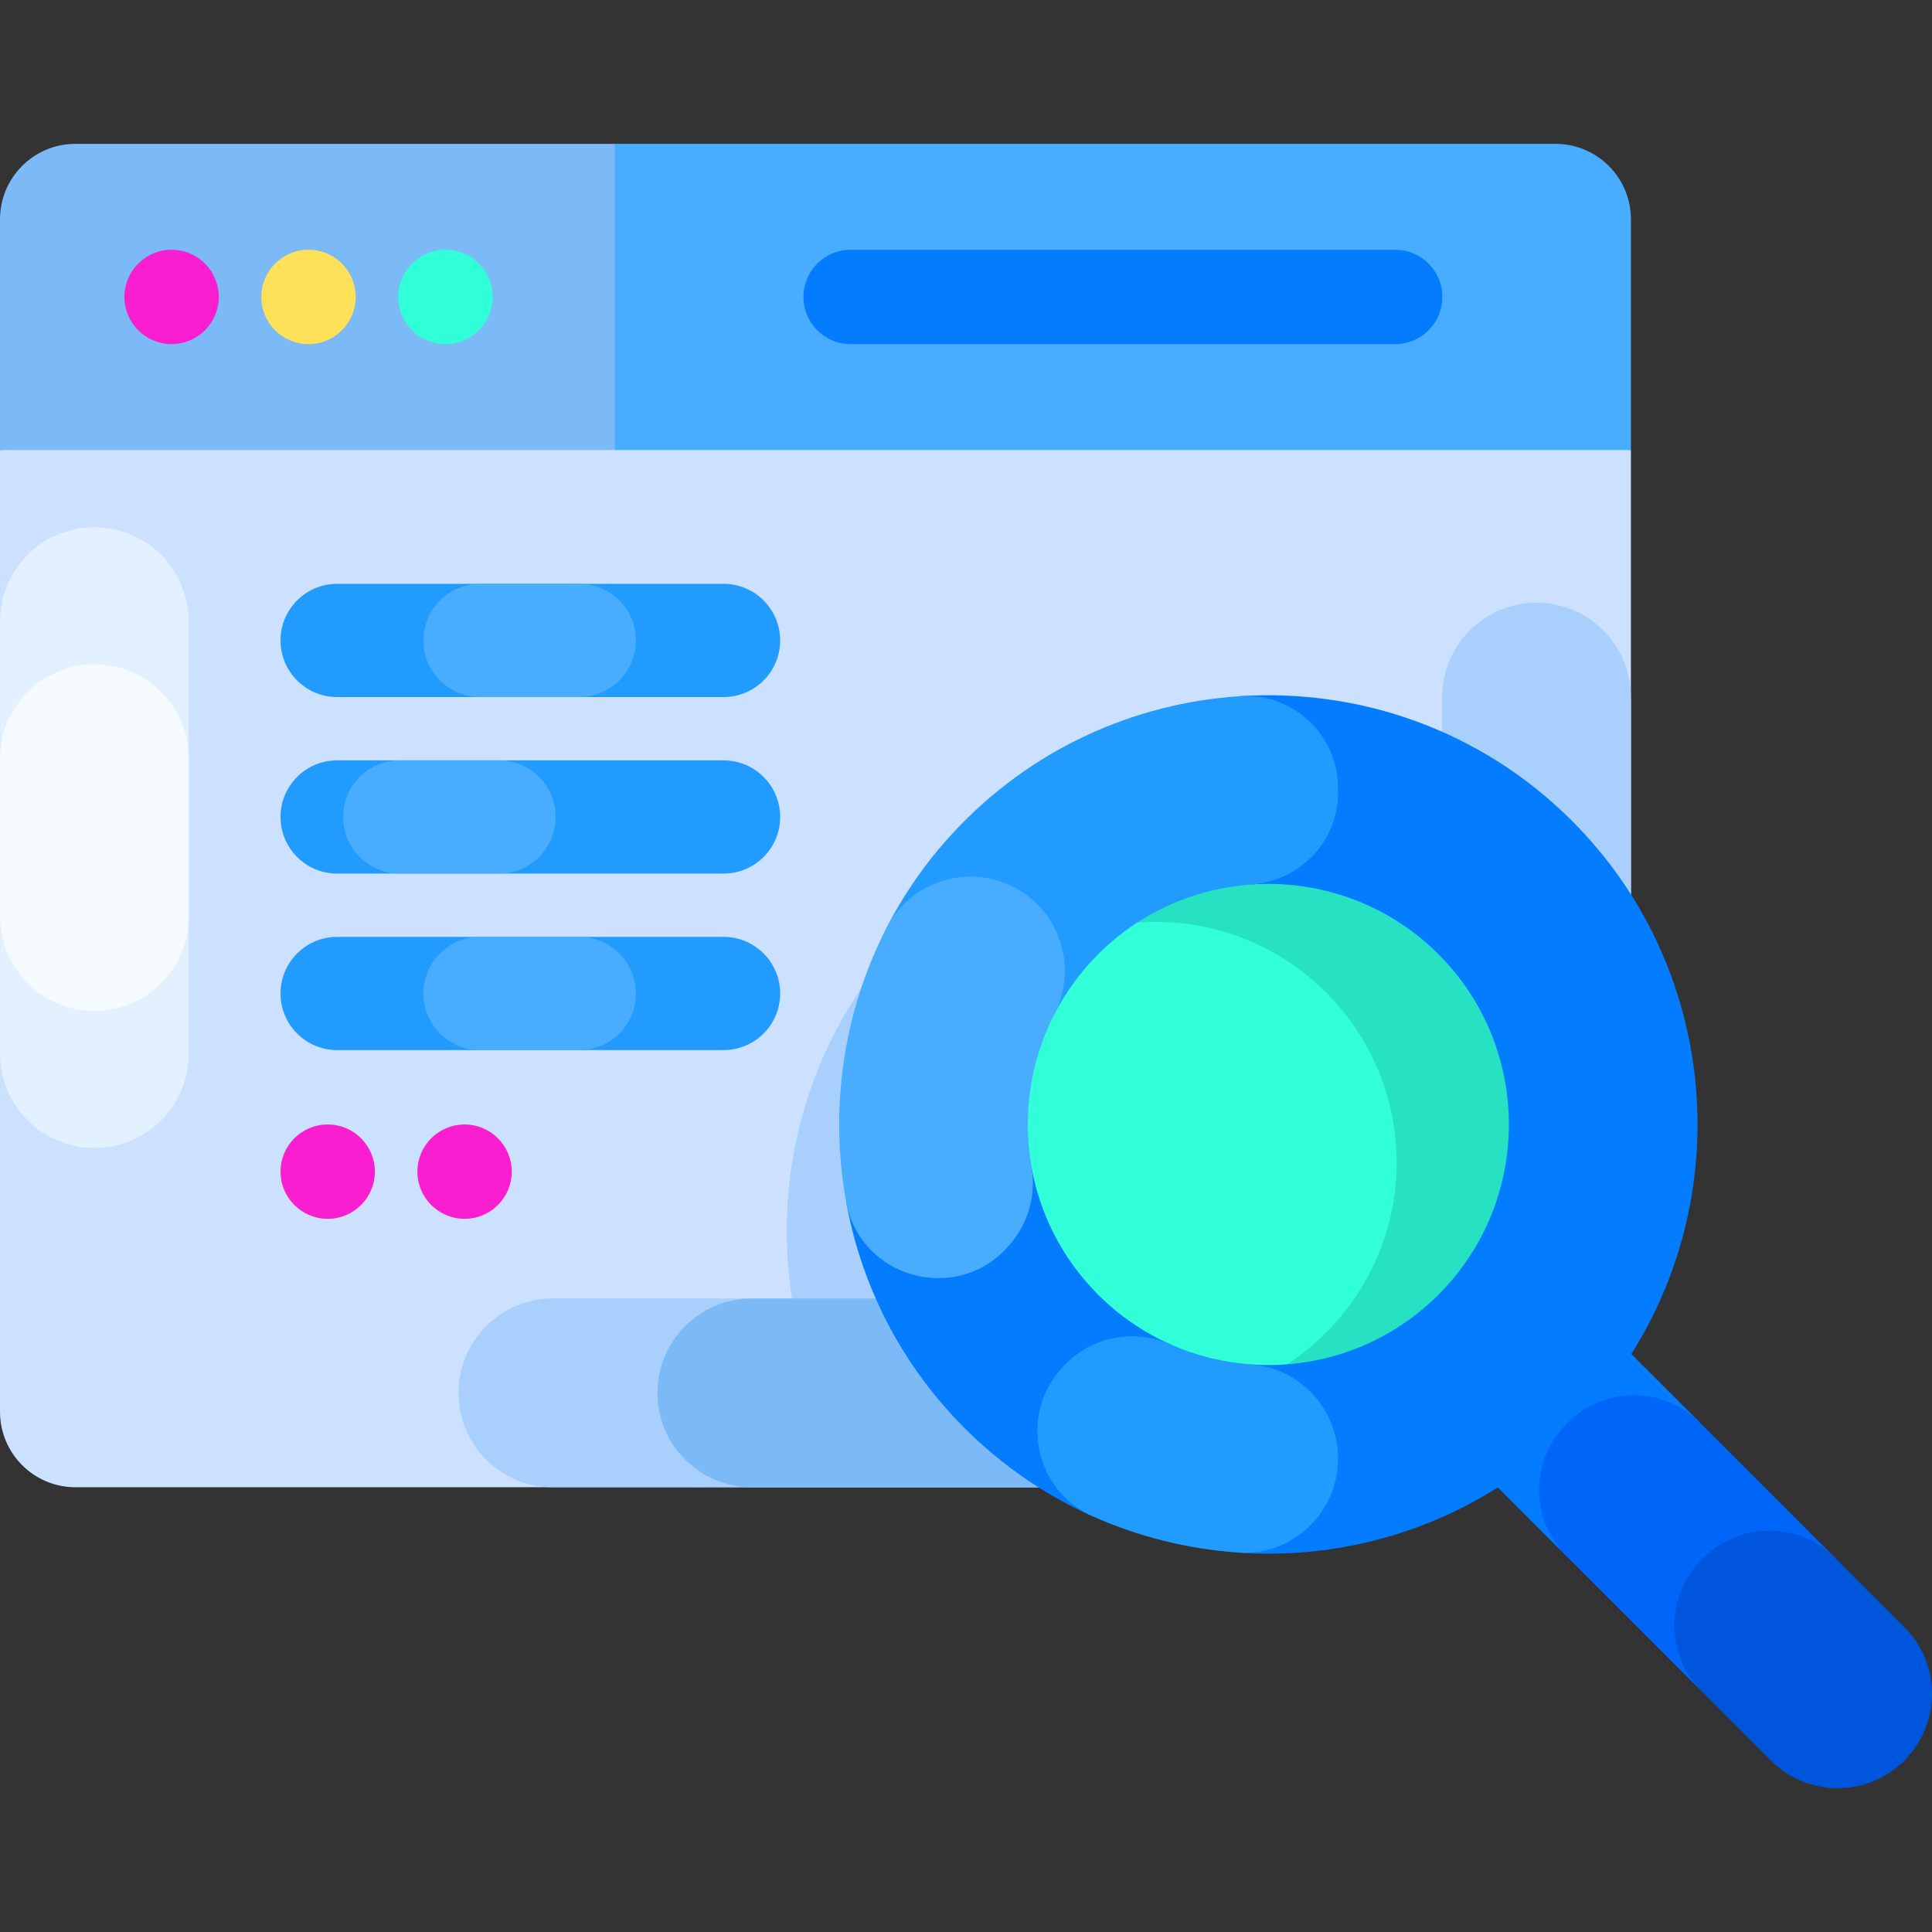 <svg id="Capa_1" enable-background="new 0 0 512 512" viewBox="0 0 512 512" xmlns="http://www.w3.org/2000/svg"><rect x="0" y="0" width="512" height="512" fill="#333333" stroke="none"/><g><g><g><g><g><g><g><path d="m432.213 119.256v254.87c0 11.05-8.96 20.01-20.01 20.01h-392.19c-11.05 0-20.01-8.96-20.01-20.01v-94.9l18.89-66.84-18.89-47.66v-45.47l212.92-19.57z" fill="#cbe1ff"/><g><path d="m432.214 184.743c0-13.814-11.198-25.012-25.012-25.012s-25.012 11.198-25.012 25.012v44.727c-45.135-27.996-105.754-21.47-143.665 19.584-24.362 26.382-33.894 61.687-28.626 95.057h-63.373c-13.814 0-25.012 11.198-25.012 25.012s11.198 25.012 25.012 25.012h158.092v-6.654c-10.082-2.874-19.593-8.262-27.517-16.186-24.869-24.869-24.869-65.333 0-90.202s65.333-24.869 90.202 0c24.868 24.868 24.868 65.333-.001 90.201-7.924 7.924-17.435 13.312-27.517 16.186l92.43-13.355v-189.382z" fill="#a9cffc"/></g><path d="m284.254 344.111h-85.011c-13.814 0-25.012 11.198-25.012 25.012 0 13.814 11.198 25.012 25.012 25.012h85.011z" fill="#7cbaf7"/><path d="m50.023 164.726v36.33h-50.02v-36.33c0-6.9 2.8-13.16 7.32-17.68 4.53-4.53 10.78-7.33 17.69-7.33 13.81 0 25.01 11.2 25.01 25.01z" fill="#e3f0ff"/><path d="m.003 242.896h50.02v36.33c0 6.9-2.8 13.16-7.33 17.68-4.52 4.53-10.77 7.33-17.68 7.33-13.82 0-25.01-11.2-25.01-25.01v-36.33z" fill="#e3f0ff"/><path d="m50.025 242.896v-41.84c0-13.814-11.198-25.012-25.012-25.012-13.815 0-25.013 11.199-25.013 25.013v41.84c0 13.814 11.198 25.012 25.012 25.012 13.814 0 25.013-11.199 25.013-25.013z" fill="#f5faff"/><path d="m178.033 71.276-15.08 47.98h-162.95v-61.13c0-11.05 8.95-20.01 20.01-20.01h142.94z" fill="#7cbaf7"/><path d="m412.204 38.12h-249.255v81.14h269.264v-61.13c.001-11.055-8.954-20.01-20.009-20.01z" fill="#48acff"/></g><g><circle cx="45.474" cy="78.69" fill="#f91ed0" r="12.506"/><circle cx="81.756" cy="78.69" fill="#ffe059" r="12.506"/><circle cx="118.038" cy="78.69" fill="#31ffd7" r="12.506"/></g><g><path d="m369.732 91.196h-144.301c-6.907 0-12.506-5.599-12.506-12.506 0-6.907 5.599-12.506 12.506-12.506h144.302c6.907 0 12.506 5.599 12.506 12.506-.001 6.907-5.6 12.506-12.507 12.506z" fill="#037cff"/></g></g></g><circle cx="336.113" cy="297.997" fill="#31ffd7" r="74.847"/><path d="m389.038 350.922c29.23-29.23 29.23-76.62 0-105.85s-76.62-29.23-105.85 0c-1.926 1.926-3.718 3.936-5.39 6.01 8.594-4.319 18.283-6.767 28.539-6.767 35.17 0 63.782 28.613 63.782 63.782 0 31.05-22.308 56.975-51.735 62.625 24.535 5.957 51.495-.641 70.654-19.8z" fill="#27e2c2"/><path d="m291.013 343.096c5.7 5.7 12.23 10.1 19.2 13.18v.01l-20.7 45.53c-13.49-6.02-26.03-14.8-36.77-26.34-15.26-16.4-24.77-36.29-28.51-57.04v-.01l49.07-9.46c0 .01 0 .01.01.01 2.16 12.5 8.07 24.49 17.7 34.12z" fill="#037cff"/><path d="m450.493 377.006-35.37 35.37-18.19-18.18c-20.86 13.19-45.11 18.95-68.93 17.26l.01-.01 3.37-49.87c17.87 1.32 36.19-4.84 49.83-18.48 24.87-24.87 24.87-65.33 0-90.2-13.6-13.6-31.86-19.76-49.68-18.49 0 0 0 0-.01 0l-2.92-49.91c31.59-2.08 63.89 8.93 87.98 33.03 38.3 38.3 43.54 97.32 15.73 141.3z" fill="#037cff"/><path d="m450.488 376.999c-9.649-9.649-25.288-9.668-34.96-.041l-.371.369c-9.705 9.659-9.724 25.363-.041 35.045l35.889 35.889 35.369-35.376z" fill="#0066f9"/><g><path d="m281.603 362.311c-.112.124-.223.248-.335.372-11.204 12.46-7.053 32.284 8.243 39.128 12.271 5.491 25.322 8.701 38.507 9.631 14.392 1.015 26.58-10.523 26.58-24.951 0-13.113-10.136-23.959-23.213-24.923-7.245-.534-14.415-2.297-21.169-5.289-9.863-4.37-21.397-1.989-28.613 6.032z" fill="#229bff"/><path d="m354.593 208.826v1.24c0 12.95-10.13 23.43-23.05 24.35-14.78 1.05-29.26 7.21-40.53 18.48-4.78 4.78-8.64 10.14-11.58 15.85l-44.59-22.66c4.59-9 10.45-17.5 17.59-25.23 20.7-22.41 48.15-34.53 76.17-36.36 14.07-.92 25.99 10.23 25.99 24.33z" fill="#229bff"/><g><path d="m234.837 246.077c-11.476 22.463-15.007 48.004-10.603 72.361 3.646 20.165 28.924 27.315 42.704 12.148l.359-.395c5.206-5.73 7.362-13.548 6.032-21.174-2.366-13.575-.335-27.772 6.101-40.271 5.367-10.424 2.76-23.177-6.26-30.669-12.376-10.279-31.013-6.327-38.333 8z" fill="#48acff"/></g></g></g><path d="m504.674 431.185-18.301-18.301c-9.678-9.678-25.373-9.668-35.039.023l-.353.354c-9.649 9.675-9.639 25.337.023 34.999l18.297 18.297c9.768 9.768 25.605 9.768 35.373 0 9.768-9.767 9.768-25.604 0-35.372z" fill="#05d"/></g><g><g><g><path d="m89.347 184.728h102.4c8.286 0 15.004-6.717 15.004-15.004 0-8.286-6.717-15.004-15.004-15.004h-102.4c-8.286 0-15.004 6.717-15.004 15.004 0 8.286 6.717 15.004 15.004 15.004z" fill="#229bff"/><path d="m127.206 154.72h26.314c8.286 0 15.004 6.717 15.004 15.004 0 8.286-6.717 15.004-15.004 15.004h-26.314c-8.286 0-15.004-6.717-15.004-15.004.001-8.286 6.718-15.004 15.004-15.004z" fill="#48acff"/></g><g><path d="m89.347 231.509h102.4c8.286 0 15.004-6.717 15.004-15.004 0-8.286-6.717-15.004-15.004-15.004h-102.4c-8.286 0-15.004 6.717-15.004 15.004 0 8.286 6.717 15.004 15.004 15.004z" fill="#229bff"/><path d="m105.928 201.501h26.314c8.286 0 15.004 6.717 15.004 15.004 0 8.286-6.717 15.004-15.004 15.004h-26.314c-8.286 0-15.004-6.717-15.004-15.004.001-8.286 6.718-15.004 15.004-15.004z" fill="#48acff"/></g></g><g><g><path d="m89.347 278.289h102.4c8.286 0 15.004-6.717 15.004-15.004 0-8.286-6.717-15.004-15.004-15.004h-102.4c-8.286 0-15.004 6.717-15.004 15.004 0 8.287 6.717 15.004 15.004 15.004z" fill="#229bff"/><path d="m127.206 248.282h26.314c8.286 0 15.004 6.717 15.004 15.004 0 8.286-6.717 15.004-15.004 15.004h-26.314c-8.286 0-15.004-6.717-15.004-15.004.001-8.287 6.718-15.004 15.004-15.004z" fill="#48acff"/></g></g></g><g fill="#f91ed0"><circle cx="86.846" cy="310.5" r="12.503"/><circle cx="123.119" cy="310.5" r="12.503"/></g></g><path d="" fill="#229bff"/></g><g/><g/><g/><g/><g/><g/><g/><g/><g/><g/><g/><g/><g/><g/><g/></svg>